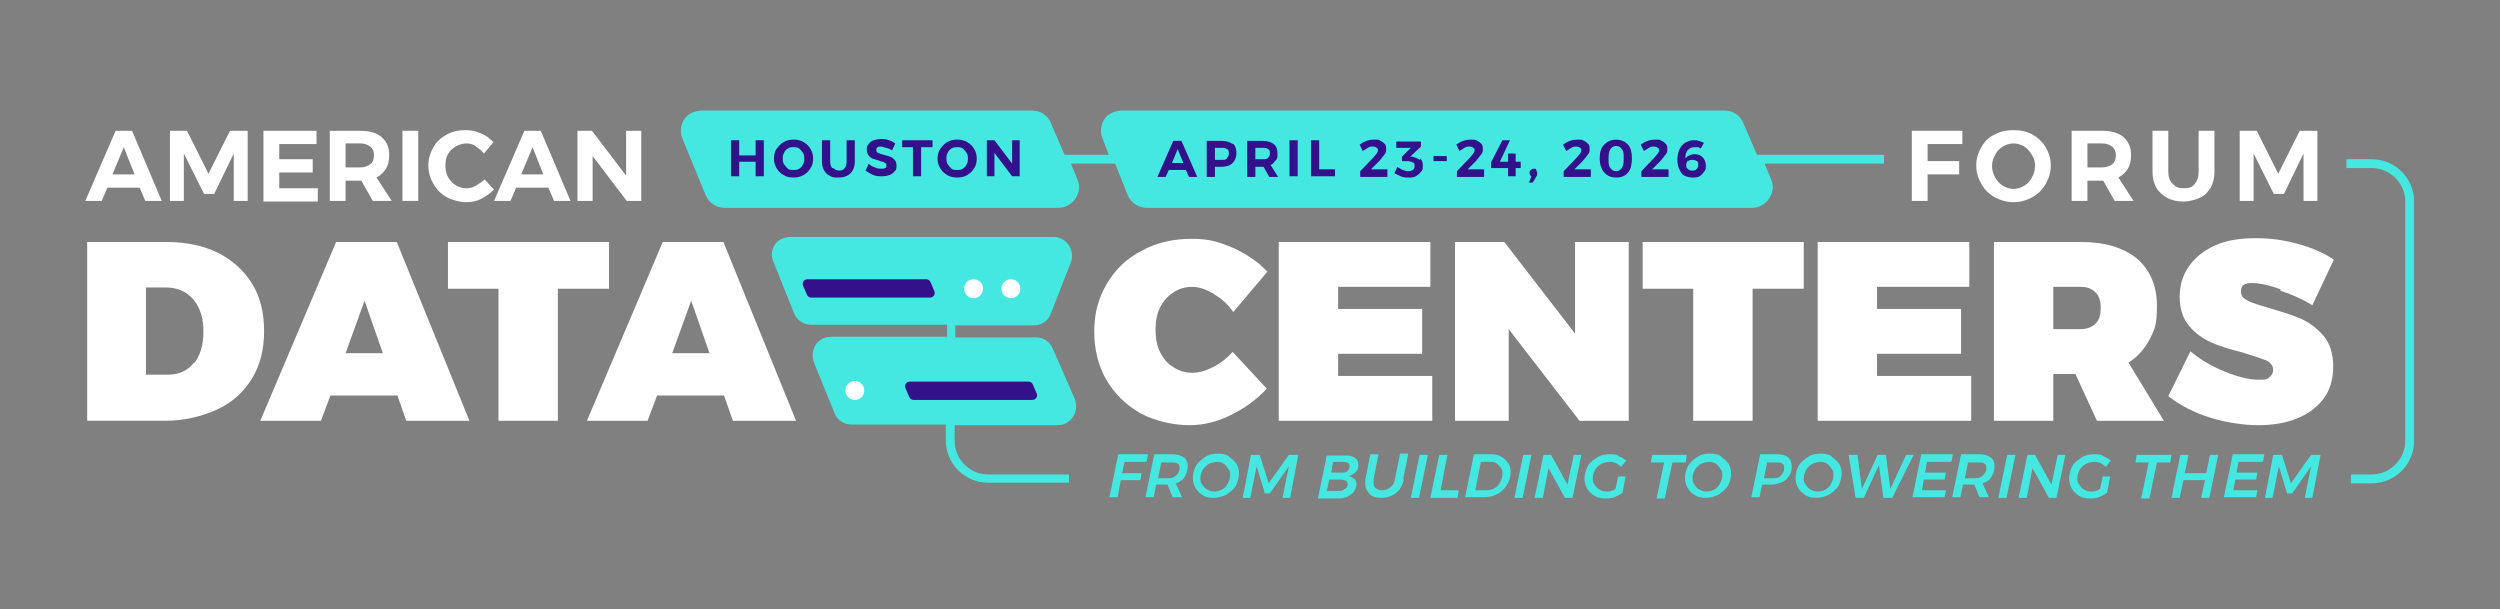 <svg xmlns="http://www.w3.org/2000/svg" xmlns:i="http://ns.adobe.com/AdobeIllustrator/10.0/" id="Layer_1" width="395.7" height="96.4" viewBox="0 0 395.7 96.4"><rect x="0" y="0" width="395.7" height="96.4" fill="#808080" stroke="none"/><path d="M278.7,25.9h19.5v-1.4h-20.1l-2.2-5.1c-.5-1.2-1.7-1.9-2.9-1.9h-95.4c-.8,0-1.7.3-2.3.8-1,.9-1.3,2.4-.8,3.6l1,2.6h-7l-2.2-5.1c-.5-1.2-1.7-1.9-2.9-1.9h-52.3c-.8,0-1.7.3-2.3.8-1,.9-1.3,2.4-.8,3.6l3.7,9c.5,1.2,1.7,2,3,2h52.8c1.3,0,2.5-.8,3-2s.3-1.8,0-2.6l-1-2.4h7l2,5c.5,1.2,1.7,2,3,2h95.8c1.3,0,2.5-.8,3-2s.3-1.8,0-2.6l-1-2.4Z" fill="#44e8e1"></path><g><path d="M115.7,22.2h1.3v2.4h2.6v-2.4h1.3v5.7h-1.3v-2.3h-2.6v2.3h-1.3v-5.7Z" fill="#33118a"></path><path d="M127.2,22.5c.5.3.8.6,1.1,1.1s.4,1,.4,1.5-.1,1.1-.4,1.5c-.3.5-.6.8-1.1,1.1-.5.3-1,.4-1.6.4s-1.1-.1-1.6-.4c-.5-.3-.8-.6-1.1-1.1-.3-.5-.4-1-.4-1.5s.1-1.1.4-1.5.6-.8,1.1-1.1c.5-.3,1-.4,1.6-.4s1.1.1,1.6.4ZM124.7,23.5c-.3.2-.5.4-.6.7-.2.3-.2.6-.2.9s0,.6.2.9.4.5.6.7.6.2.9.2.6,0,.9-.2c.3-.2.5-.4.6-.7.2-.3.2-.6.2-.9s0-.6-.2-.9c-.2-.3-.4-.5-.6-.7-.3-.2-.6-.2-.9-.2s-.6,0-.9.2Z" fill="#33118a"></path><path d="M131.9,26.6c.2.2.5.4.9.4s.7-.1.9-.4c.2-.2.3-.6.3-1v-3.4h1.3v3.4c0,.5-.1.9-.3,1.3-.2.4-.5.7-.9.9-.4.2-.8.3-1.4.3s-1,0-1.4-.3c-.4-.2-.7-.5-.9-.9-.2-.4-.3-.8-.3-1.3v-3.4h1.3v3.4c0,.4.1.7.3,1Z" fill="#33118a"></path><path d="M140.2,23.4c-.3-.1-.6-.2-.8-.2s-.4,0-.5.1-.2.2-.2.4,0,.4.3.5c.2.1.5.2.9.3s.7.2,1,.3c.3.1.5.3.7.5.2.2.3.5.3.9s0,.7-.3.9c-.2.3-.5.5-.8.6-.3.1-.7.2-1.2.2s-.9,0-1.4-.2c-.4-.2-.8-.4-1.2-.7l.5-1.1c.3.3.6.5,1,.6.4.2.7.2,1,.2s.5,0,.6-.1c.2,0,.2-.2.2-.4s0-.3-.2-.4c-.1,0-.2-.2-.4-.2-.2,0-.4-.1-.6-.2-.4-.1-.7-.2-1-.3-.2-.1-.5-.3-.6-.5-.2-.2-.3-.5-.3-.9s0-.6.3-.9c.2-.3.4-.5.8-.6.3-.1.7-.2,1.2-.2s.8,0,1.2.2c.4.1.7.3,1,.5l-.5,1.1c-.3-.2-.6-.3-.9-.4Z" fill="#33118a"></path><path d="M142.8,22.2h4.8v1.1h-1.8v4.6h-1.3v-4.6h-1.7v-1.1Z" fill="#33118a"></path><path d="M153.1,22.5c.5.3.8.6,1.1,1.1s.4,1,.4,1.5-.1,1.1-.4,1.5c-.3.5-.6.8-1.1,1.1-.5.3-1,.4-1.6.4s-1.1-.1-1.6-.4c-.5-.3-.8-.6-1.1-1.1-.3-.5-.4-1-.4-1.5s.1-1.1.4-1.5.6-.8,1.1-1.1c.5-.3,1-.4,1.6-.4s1.1.1,1.6.4ZM150.6,23.5c-.3.2-.5.4-.6.7-.2.3-.2.6-.2.9s0,.6.2.9.4.5.6.7.6.2.9.2.6,0,.9-.2c.3-.2.5-.4.6-.7.2-.3.2-.6.2-.9s0-.6-.2-.9c-.2-.3-.4-.5-.6-.7-.3-.2-.6-.2-.9-.2s-.6,0-.9.2Z" fill="#33118a"></path><path d="M160.2,22.2h1.2v5.7h-1.2l-2.8-3.7v3.7h-1.2v-5.7h1.2l2.8,3.7v-3.7Z" fill="#33118a"></path></g><g><path d="M188.2,28l-.5-1.1h-2.7l-.5,1.1h-1.3l2.5-5.7h1.3l2.5,5.7h-1.4ZM185.5,25.8h1.8l-.9-2.2-.9,2.2Z" fill="#33118a"></path><path d="M195.1,22.7c.4.3.6.8.6,1.5s-.2,1.2-.6,1.6-1,.6-1.7.6h-1.1v1.6h-1.3v-5.7h2.4c.7,0,1.3.2,1.7.5ZM194.2,25c.2-.2.3-.4.3-.7s0-.6-.3-.7c-.2-.2-.5-.2-.8-.2h-1.1v1.9h1.1c.4,0,.6,0,.8-.2Z" fill="#33118a"></path><path d="M200.9,28l-.9-1.6h-1.3v1.6h-1.3v-5.7h2.5c.7,0,1.3.2,1.7.5.4.3.6.8.6,1.5s0,.8-.3,1.1-.4.6-.8.7l1.2,1.9h-1.5ZM198.7,25.2h1.2c.4,0,.6,0,.8-.2.2-.2.3-.4.3-.7s0-.6-.3-.7c-.2-.2-.5-.2-.8-.2h-1.2v1.9Z" fill="#33118a"></path><path d="M204.1,22.2h1.3v5.7h-1.3v-5.7Z" fill="#33118a"></path><path d="M207.5,22.2h1.3v4.6h2.5v1.1h-3.8v-5.7Z" fill="#33118a"></path><path d="M219.6,26.9v1.1h-4.3v-.9l2.1-2.2c.2-.2.3-.4.5-.6.1-.2.2-.3.2-.5s0-.3-.2-.4c-.1-.1-.3-.2-.6-.2s-.5,0-.8.2-.5.3-.8.5l-.5-1c.8-.6,1.5-.8,2.3-.8s.7,0,1,.2c.3.1.5.3.7.5.2.2.2.5.2.8s0,.6-.3.9c-.2.3-.5.6-.8,1l-1.3,1.3h2.6Z" fill="#33118a"></path><path d="M224.8,25.1c.3.3.4.6.4,1.1s0,.7-.3,1c-.2.3-.5.5-.8.7-.3.2-.8.2-1.2.2s-.8,0-1.2-.2-.7-.3-1-.5l.5-1c.2.2.5.3.8.5.3.1.6.2.8.2s.6,0,.8-.2c.2-.1.3-.3.3-.6s0-.5-.3-.6c-.2-.1-.5-.2-.8-.2h-.9v-.7l1.4-1.4h-2.3v-1s3.9,0,3.9,0v.8l-1.7,1.6h.3c.5.1.9.3,1.2.5Z" fill="#33118a"></path><path d="M226.9,24.7h2.1v.8h-2.1v-.8Z" fill="#33118a"></path><path d="M234.9,26.9v1.1h-4.3v-.9l2.1-2.2c.2-.2.3-.4.5-.6.1-.2.2-.3.2-.5s0-.3-.2-.4c-.1-.1-.3-.2-.6-.2s-.5,0-.8.2-.5.3-.8.5l-.5-1c.8-.6,1.5-.8,2.3-.8s.7,0,1,.2c.3.1.5.3.7.5.2.2.2.5.2.8s0,.6-.3.9c-.2.3-.5.6-.8,1l-1.3,1.3h2.6Z" fill="#33118a"></path><path d="M240.7,25.6v1h-.8v1.3h-1.2v-1.3h-2.7v-.9l1.8-3.5h1.2l-1.6,3.4h1.3v-1.3h1.2v1.3h.8Z" fill="#33118a"></path><path d="M243.1,26.9c.1.1.2.3.2.5s0,.2,0,.2c0,0,0,.2-.1.3l-.6,1h-.6l.4-1c-.2-.1-.3-.3-.3-.5s0-.3.2-.5c.1-.1.3-.2.5-.2s.3,0,.4.2Z" fill="#33118a"></path><path d="M251.8,26.9v1.1h-4.3v-.9l2.1-2.2c.2-.2.3-.4.5-.6.1-.2.2-.3.2-.5s0-.3-.2-.4c-.1-.1-.3-.2-.6-.2s-.5,0-.8.2-.5.3-.8.5l-.5-1c.8-.6,1.5-.8,2.3-.8s.7,0,1,.2c.3.1.5.3.7.5.2.2.2.5.2.8s0,.6-.3.9c-.2.3-.5.6-.8,1l-1.3,1.3h2.6Z" fill="#33118a"></path><path d="M257.7,22.9c.4.5.6,1.2.6,2.2s-.2,1.7-.6,2.2c-.4.5-1,.8-1.9.8s-1.4-.3-1.9-.8c-.4-.5-.7-1.2-.7-2.2s.2-1.7.7-2.2,1.1-.8,1.9-.8,1.4.3,1.9.8ZM254.9,23.6c-.2.3-.3.8-.3,1.5s0,1.2.3,1.5c.2.3.5.5.9.5s.7-.2.9-.5c.2-.3.3-.8.3-1.5s0-1.2-.3-1.5c-.2-.3-.5-.5-.9-.5s-.7.2-.9.5Z" fill="#33118a"></path><path d="M264.1,26.9v1.1h-4.3v-.9l2.1-2.2c.2-.2.3-.4.5-.6.1-.2.2-.3.2-.5s0-.3-.2-.4c-.1-.1-.3-.2-.6-.2s-.5,0-.8.2-.5.3-.8.5l-.5-1c.8-.6,1.5-.8,2.3-.8s.7,0,1,.2c.3.1.5.3.7.5.2.2.2.5.2.8s0,.6-.3.9c-.2.3-.5.6-.8,1l-1.3,1.3h2.6Z" fill="#33118a"></path><path d="M268.8,23.3c-.2,0-.4,0-.6,0-.5,0-.8.2-1.1.5-.2.3-.4.7-.3,1.3.1-.2.3-.4.6-.5.2-.1.5-.2.8-.2.6,0,1,.2,1.3.5.3.3.5.8.5,1.3s0,.7-.3,1c-.2.3-.4.5-.7.7-.3.2-.7.2-1.1.2s-.9-.1-1.3-.3c-.4-.2-.6-.6-.8-1-.2-.4-.3-.9-.3-1.5s.1-1.1.3-1.6c.2-.5.5-.8.9-1.1.4-.2.8-.4,1.3-.4s.6,0,.9.1.6.2.8.3l-.5.9c-.2-.1-.4-.2-.6-.3ZM267.2,25.4c-.2.2-.3.4-.3.7,0,.2,0,.5.2.6.2.2.4.3.7.3s.5,0,.7-.2c.2-.2.3-.4.3-.7s0-.5-.2-.6-.4-.2-.7-.2-.6,0-.7.3Z" fill="#33118a"></path></g><g><path d="M192.1,46.5c-1.2-.7-2.3-1.1-3.4-1.1s-2.1.3-3,.9c-.9.6-1.6,1.4-2.1,2.4-.5,1-.7,2.2-.7,3.5s.2,2.5.7,3.5,1.2,1.9,2.1,2.4c.9.6,1.9.9,3,.9s2.1-.3,3.3-.9c1.2-.6,2.2-1.4,3.1-2.4l5.4,5.8c-1.6,1.8-3.5,3.1-5.7,4.2s-4.4,1.6-6.6,1.6-5.4-.6-7.7-1.9c-2.3-1.3-4.1-3.1-5.4-5.3-1.3-2.3-1.9-4.8-1.9-7.7s.7-5.3,2-7.5c1.3-2.2,3.1-4,5.5-5.2,2.3-1.3,5-1.9,7.9-1.9s4.3.5,6.5,1.4c2.2,1,4,2.2,5.5,3.8l-5.4,6.4c-.8-1.2-1.8-2.1-3-2.8Z" fill="#fff"></path><path d="M202.4,38.3h24v7.1h-14.6v3.5h13.3v7.1h-13.3v3.5h14.9v7.1h-24.3v-28.3Z" fill="#fff"></path><path d="M249.3,38.3h8.5v28.3h-7.8l-11.2-14.5v14.5h-8.5v-28.3h7.8l11.2,14.5v-14.5Z" fill="#fff"></path><path d="M260,38.3h25.5v7.4h-8.1v20.9h-9.4v-20.9h-8v-7.4Z" fill="#fff"></path><path d="M287.7,38.3h24v7.1h-14.6v3.5h13.3v7.1h-13.3v3.5h14.9v7.1h-24.3v-28.3Z" fill="#fff"></path><path d="M331.9,66.6l-3.4-7.4h-3.5v7.4h-9.4v-28.3h13.7c3.9,0,6.8.9,8.9,2.6,2.1,1.8,3.2,4.3,3.2,7.5s-.4,3.8-1.2,5.4c-.8,1.5-1.9,2.7-3.3,3.6l5.6,9.2h-10.6ZM325,52.1h4.3c1,0,1.8-.3,2.4-.9.6-.6.8-1.4.8-2.5s-.3-1.9-.8-2.4c-.6-.6-1.3-.9-2.4-.9h-4.3v6.7Z" fill="#fff"></path><path d="M361,45.8c-1.9-.7-3.4-1-4.6-1s-1.7.4-1.7,1.3.4,1.1,1.1,1.5c.7.4,1.9.7,3.5,1.2,2,.6,3.7,1.1,5,1.7,1.3.6,2.5,1.5,3.5,2.7,1,1.2,1.5,2.8,1.5,4.8s-.5,3.8-1.6,5.2c-1.1,1.4-2.5,2.4-4.3,3.1-1.8.7-3.8,1-6,1s-5-.4-7.6-1.2c-2.5-.8-4.7-1.9-6.6-3.4l3.5-7.1c1.4,1.2,3.2,2.3,5.4,3.2,2.2.9,4,1.3,5.4,1.3s1.3-.1,1.7-.4c.4-.3.6-.7.6-1.2s-.4-1.2-1.2-1.5-2-.7-3.6-1.2c-2-.5-3.7-1-5-1.6-1.3-.6-2.5-1.4-3.5-2.6-1-1.2-1.5-2.7-1.5-4.6s.5-3.5,1.5-4.9c1-1.4,2.4-2.5,4.2-3.3,1.8-.8,4-1.1,6.4-1.1s4.4.3,6.6.9c2.2.6,4.1,1.4,5.7,2.5l-3.4,7.2c-1.5-.9-3.2-1.7-5.1-2.3Z" fill="#fff"></path></g><path d="M169.2,75.1h-12.8c-2.9,0-5.3-2.4-5.3-5.3v-2.5h16.3c1.2,0,2.2-.7,2.7-1.8.3-.8.3-1.6,0-2.4l-3.5-8c-.5-1.1-1.5-1.7-2.7-1.7h-12.7v-1.9h12.4c1.2,0,2.3-.7,2.7-1.8l3.2-8.2c.5-1.2,0-2.7-1.1-3.5-.5-.3-1.1-.5-1.6-.5-4.8,0-36.5,0-41.6,0-.7,0-1.5.2-2.1.7-.9.8-1.2,2.1-.7,3.2l3.3,8.2c.4,1.1,1.5,1.8,2.7,1.8h21.5v1.9h-18.2c-.8,0-1.5.2-2.1.7-.9.8-1.2,2.1-.8,3.3l3.3,8.1c.4,1.1,1.5,1.8,2.7,1.8h14.9v2.5c0,3.7,3,6.7,6.7,6.7h12.8v-1.4Z" fill="#44e8e1"></path><path d="M375.4,25.2h-4v1.4h4c2.9,0,5.3,2.4,5.3,5.3v37.9c0,2.9-2.4,5.3-5.3,5.3h-3.3v1.4h3.3c3.7,0,6.7-3,6.7-6.7V31.9c0-3.7-3-6.7-6.7-6.7Z" fill="#44e8e1"></path><g><path d="M181.4,73.1h-3.4l-.4,1.8h3.1l-.2,1.1h-3.1l-.5,2.7h-1.3l1.4-6.8h4.7l-.2,1.1Z" fill="#44e8e1"></path><path d="M187.5,75.5c-.3.5-.8.8-1.4,1l1,2.2h-1.5l-.8-2c0,0-.1,0-.2,0h-1.6l-.4,2h-1.3l1.4-6.8h2.9c.8,0,1.3.2,1.8.5.4.3.6.8.6,1.4s-.2,1.2-.5,1.7ZM186.2,75.2c.3-.3.5-.6.5-1.1s-.1-.6-.3-.7c-.2-.2-.5-.2-1-.2h-1.6l-.5,2.5h1.5c.6,0,1-.1,1.3-.4Z" fill="#44e8e1"></path><path d="M194.5,72.3c.5.3.9.7,1.2,1.1.3.5.4,1,.4,1.6s-.2,1.3-.5,1.9c-.4.6-.9,1-1.5,1.4-.6.3-1.3.5-2,.5s-1.2-.1-1.7-.4c-.5-.3-.9-.7-1.2-1.2-.3-.5-.4-1-.4-1.6s.2-1.3.5-1.9c.4-.6.9-1,1.5-1.4s1.3-.5,2-.5,1.2.1,1.7.4ZM191.4,73.4c-.4.2-.7.5-1,.9-.2.4-.4.8-.4,1.3s0,.8.3,1.1c.2.3.4.6.8.8s.7.3,1.1.3.9-.1,1.2-.3c.4-.2.7-.5.9-.9.2-.4.4-.8.4-1.3s0-.8-.3-1.1c-.2-.3-.4-.6-.7-.8s-.7-.3-1-.3-.9.1-1.3.3Z" fill="#44e8e1"></path><path d="M204.1,72h1.4l-1.3,6.8h-1.2l1-5-3,4.3h-.8l-1.3-4.3-1,5h-1.2l1.3-6.8h1.4l1.4,4.5,3.2-4.5Z" fill="#44e8e1"></path><path d="M214.4,75.7c.2.3.3.6.3.9s-.1.8-.4,1.2c-.2.3-.6.6-1,.8-.4.2-1,.3-1.6.3h-3.1l1.4-6.8h3c.6,0,1.1.1,1.5.4s.5.6.5,1.1-.1.8-.4,1.1-.7.5-1.1.7c.4,0,.6.2.9.5ZM212.9,77.4c.3-.2.4-.5.4-.8s-.1-.4-.3-.5-.5-.2-.9-.2h-1.7l-.4,1.8h1.7c.5,0,.9,0,1.1-.3ZM213.3,74.5c.2-.2.3-.4.3-.7s0-.4-.2-.5c-.2-.1-.4-.2-.7-.2h-1.7l-.3,1.7h1.7c.4,0,.7,0,.9-.3Z" fill="#44e8e1"></path><path d="M222.2,75.9c-.2.9-.6,1.6-1.2,2.1s-1.4.8-2.3.8-1.5-.2-1.9-.6-.7-.9-.7-1.6,0-.5,0-.7l.8-4h1.3l-.8,4c0,.1,0,.3,0,.5,0,.4.1.7.4.9.3.2.6.3,1,.3s1-.2,1.3-.5c.4-.3.6-.7.7-1.3l.8-4h1.3l-.8,4Z" fill="#44e8e1"></path><path d="M226,72l-1.4,6.8h-1.3l1.4-6.8h1.3Z" fill="#44e8e1"></path><path d="M228,77.6h2.9l-.2,1.2h-4.3l1.4-6.8h1.3l-1.1,5.7Z" fill="#44e8e1"></path><path d="M237.6,72.3c.5.2.8.6,1.1,1,.3.4.4.9.4,1.5s-.2,1.4-.6,2c-.4.6-.9,1.1-1.5,1.4-.6.3-1.3.5-2.1.5h-3l1.4-6.8h2.7c.6,0,1.2.1,1.6.4ZM237.5,74c-.2-.3-.4-.5-.7-.7-.3-.2-.6-.2-1-.2h-1.4l-.9,4.5h1.7c.5,0,.9-.1,1.3-.3.4-.2.7-.5.9-.9.2-.4.4-.8.4-1.3s0-.7-.2-1Z" fill="#44e8e1"></path><path d="M242.4,72l-1.4,6.8h-1.3l1.4-6.8h1.3Z" fill="#44e8e1"></path><path d="M249,72h1.3l-1.4,6.8h-1.2l-2.6-4.7-.9,4.7h-1.3l1.4-6.8h1.2l2.6,4.7,1-4.7Z" fill="#44e8e1"></path><path d="M256.2,75.4h1.1l-.5,2.6c-.4.3-.8.5-1.3.7-.5.2-.9.2-1.4.2s-1.2-.1-1.7-.4c-.5-.3-.9-.7-1.2-1.2-.3-.5-.4-1-.4-1.6s.2-1.3.5-1.9.9-1,1.5-1.4,1.3-.5,2-.5,1,0,1.4.3c.5.2.8.4,1.2.7l-.8,1c-.2-.2-.5-.4-.8-.6-.3-.1-.7-.2-1-.2s-.9.1-1.3.3c-.4.2-.7.5-1,.9-.2.4-.4.8-.4,1.3s0,.8.3,1.1c.2.3.4.6.8.8.3.2.7.3,1.1.3s.5,0,.7-.1c.3,0,.5-.2.7-.3l.4-1.9Z" fill="#44e8e1"></path><path d="M267,72l-.2,1.2h-2.1l-1.2,5.7h-1.3l1.2-5.7h-2.1l.2-1.2h5.6Z" fill="#44e8e1"></path><path d="M272.4,72.3c.5.3.9.7,1.2,1.1.3.5.4,1,.4,1.6s-.2,1.3-.5,1.9c-.4.6-.9,1-1.5,1.4-.6.3-1.3.5-2,.5s-1.2-.1-1.7-.4c-.5-.3-.9-.7-1.2-1.2-.3-.5-.4-1-.4-1.6s.2-1.3.5-1.9c.4-.6.9-1,1.5-1.4s1.3-.5,2-.5,1.2.1,1.7.4ZM269.3,73.4c-.4.2-.7.5-1,.9-.2.4-.4.8-.4,1.3s0,.8.3,1.1c.2.3.4.6.8.8s.7.3,1.1.3.9-.1,1.2-.3c.4-.2.7-.5.9-.9.2-.4.4-.8.4-1.3s0-.8-.3-1.1c-.2-.3-.4-.6-.7-.8s-.7-.3-1-.3-.9.1-1.3.3Z" fill="#44e8e1"></path><path d="M283,72.4c.4.3.6.8.6,1.4s-.1,1.1-.4,1.5c-.3.4-.6.8-1.1,1-.5.2-1.1.4-1.7.4h-1.5l-.4,2h-1.3l1.4-6.8h2.8c.7,0,1.3.2,1.7.5ZM281.9,75.2c.3-.3.5-.6.5-1.1s-.1-.6-.3-.7c-.2-.2-.5-.2-1-.2h-1.4l-.5,2.5h1.4c.6,0,1-.1,1.3-.4Z" fill="#44e8e1"></path><path d="M289.9,72.3c.5.3.9.7,1.2,1.1.3.5.4,1,.4,1.6s-.2,1.3-.5,1.9c-.4.6-.9,1-1.5,1.4-.6.3-1.3.5-2,.5s-1.2-.1-1.7-.4c-.5-.3-.9-.7-1.2-1.2-.3-.5-.4-1-.4-1.6s.2-1.3.5-1.9c.4-.6.9-1,1.5-1.4s1.3-.5,2-.5,1.2.1,1.7.4ZM286.9,73.4c-.4.2-.7.5-1,.9-.2.4-.4.8-.4,1.3s0,.8.3,1.1c.2.3.4.6.8.8s.7.3,1.1.3.9-.1,1.2-.3c.4-.2.7-.5.9-.9.2-.4.4-.8.4-1.3s0-.8-.3-1.1c-.2-.3-.4-.6-.7-.8s-.7-.3-1-.3-.9.1-1.3.3Z" fill="#44e8e1"></path><path d="M301.6,72h1.3l-3.4,6.8h-1.4l-.7-5.2-2.4,5.2h-1.3l-1.1-6.8h1.4l.7,5.4,2.5-5.4h1.3s.7,5.4.7,5.4l2.5-5.4Z" fill="#44e8e1"></path><path d="M308.7,73.1h-3.7l-.3,1.7h3.3l-.2,1.1h-3.3l-.3,1.7h3.8l-.2,1.1h-5.1l1.4-6.8h5l-.2,1.1Z" fill="#44e8e1"></path><path d="M315.2,75.5c-.3.5-.8.8-1.4,1l1,2.2h-1.5l-.8-2c0,0-.1,0-.2,0h-1.6l-.4,2h-1.3l1.4-6.8h2.9c.8,0,1.3.2,1.8.5.4.3.6.8.6,1.4s-.2,1.2-.5,1.7ZM313.9,75.2c.3-.3.5-.6.5-1.1s-.1-.6-.3-.7c-.2-.2-.5-.2-1-.2h-1.6l-.5,2.5h1.5c.6,0,1-.1,1.3-.4Z" fill="#44e8e1"></path><path d="M319,72l-1.4,6.8h-1.3l1.4-6.8h1.3Z" fill="#44e8e1"></path><path d="M325.6,72h1.3l-1.4,6.8h-1.2l-2.6-4.7-.9,4.7h-1.3l1.4-6.8h1.2l2.6,4.7,1-4.7Z" fill="#44e8e1"></path><path d="M332.9,75.4h1.1l-.5,2.6c-.4.3-.8.5-1.3.7-.5.2-.9.2-1.4.2s-1.2-.1-1.7-.4c-.5-.3-.9-.7-1.2-1.2-.3-.5-.4-1-.4-1.6s.2-1.3.5-1.9.9-1,1.5-1.4,1.3-.5,2-.5,1,0,1.4.3c.5.2.8.4,1.2.7l-.8,1c-.2-.2-.5-.4-.8-.6-.3-.1-.7-.2-1-.2s-.9.1-1.3.3c-.4.2-.7.5-1,.9-.2.4-.4.8-.4,1.3s0,.8.3,1.1c.2.3.4.6.8.8.3.2.7.3,1.1.3s.5,0,.7-.1c.3,0,.5-.2.7-.3l.4-1.9Z" fill="#44e8e1"></path><path d="M343.7,72l-.2,1.2h-2.1l-1.2,5.7h-1.3l1.2-5.7h-2.1l.2-1.2h5.6Z" fill="#44e8e1"></path><path d="M349.8,72h1.3l-1.4,6.8h-1.3l.6-2.8h-3.4l-.6,2.8h-1.3l1.4-6.8h1.3l-.6,2.9h3.4l.6-2.9Z" fill="#44e8e1"></path><path d="M358,73.1h-3.7l-.3,1.7h3.3l-.2,1.1h-3.3l-.3,1.7h3.8l-.2,1.1h-5.1l1.4-6.8h5l-.2,1.1Z" fill="#44e8e1"></path><path d="M365.9,72h1.4l-1.3,6.8h-1.2l1-5-3,4.3h-.8l-1.3-4.3-1,5h-1.2l1.3-6.8h1.4l1.4,4.5,3.2-4.5Z" fill="#44e8e1"></path></g><g><path d="M34.5,40c2.3,1.2,4.1,2.8,5.4,4.9s1.9,4.6,1.9,7.5-.6,5.3-1.9,7.5c-1.3,2.1-3.1,3.8-5.5,4.9s-5.2,1.8-8.3,1.8h-12.3v-28.3h12.6c3.1,0,5.8.6,8.1,1.7ZM30.7,57.5c1-1.2,1.5-2.9,1.5-5s-.5-3.8-1.6-5.1c-1.1-1.3-2.6-1.9-4.4-1.9h-3.1v13.8h3.5c1.7,0,3.1-.6,4.1-1.9Z" fill="#fff"></path><path d="M64.3,66.6l-1.4-4h-10.6l-1.5,4h-9.6l12-28.3h9.6l11.5,28.3h-10ZM54.7,55.9h5.9l-2.9-8.3-3,8.3Z" fill="#fff"></path><path d="M70.9,38.3h25.5v7.4h-8.1v20.9h-9.4v-20.9h-8v-7.4Z" fill="#fff"></path><path d="M116,66.6l-1.4-4h-10.6l-1.5,4h-9.6l12-28.3h9.6l11.5,28.3h-10ZM106.4,55.9h5.9l-2.9-8.3-3,8.3Z" fill="#fff"></path></g><g><circle cx="160" cy="45.7" r="1.5" fill="#fff"></circle><circle cx="154.1" cy="45.7" r="1.5" fill="#fff"></circle><path d="M147.2,47.1h-18.8c-.3,0-.6-.2-.7-.5l-.6-1.4c-.2-.5.2-1,.7-1h18.8c.3,0,.6.2.7.5l.6,1.4c.2.5-.2,1-.7,1Z" fill="#33118a"></path></g><g><circle cx="135.3" cy="61.8" r="1.5" fill="#fff"></circle><path d="M163.4,63.3h-18.8c-.3,0-.6-.2-.7-.5l-.6-1.4c-.2-.5.2-1,.7-1h18.8c.3,0,.6.2.7.5l.6,1.4c.2.5-.2,1-.7,1Z" fill="#33118a"></path></g><g><path d="M23,31.8l-.9-2.1h-5.1l-.9,2.1h-2.6l4.8-11.1h2.6l4.7,11.1h-2.7ZM17.8,27.6h3.5l-1.7-4.3-1.8,4.3Z" fill="#fff"></path><path d="M26.8,20.7h2.8l3.4,6.8,3.4-6.8h2.8v11.1h-2.2v-7.5l-3.1,6.4h-1.6l-3.2-6.4v7.5h-2.2v-11.1Z" fill="#fff"></path><path d="M41.7,20.7h8.4v2.1h-5.9v2.4h5.3v2.1h-5.3v2.5h6.1v2.1h-8.6v-11.1Z" fill="#fff"></path><path d="M59,31.8l-1.8-3.2h-2.5v3.2h-2.5v-11.1h4.8c1.4,0,2.6.3,3.4,1s1.2,1.6,1.2,2.8-.2,1.6-.5,2.2c-.4.6-.9,1.1-1.5,1.4l2.4,3.7h-2.8ZM54.7,26.5h2.3c.7,0,1.2-.2,1.6-.5.4-.3.6-.8.6-1.4s-.2-1.1-.6-1.4c-.4-.3-.9-.5-1.6-.5h-2.3v3.7Z" fill="#fff"></path><path d="M63.7,20.7h2.5v11.1h-2.5v-11.1Z" fill="#fff"></path><path d="M75.3,23.1c-.5-.3-1-.4-1.5-.4s-1.2.2-1.7.5c-.5.3-.9.7-1.2,1.2-.3.5-.4,1.1-.4,1.8s.1,1.2.4,1.8c.3.5.7,1,1.2,1.3.5.3,1.1.5,1.7.5s1-.1,1.5-.4,1-.6,1.4-1l1.5,1.6c-.6.6-1.3,1.1-2.1,1.5-.8.4-1.6.5-2.4.5s-2.1-.3-3-.8-1.6-1.2-2.1-2.1c-.5-.9-.8-1.8-.8-2.9s.3-2,.8-2.9c.5-.9,1.2-1.5,2.1-2s1.9-.7,3-.7,1.6.2,2.4.5c.8.3,1.4.8,2,1.4l-1.5,1.8c-.4-.5-.8-.8-1.3-1.1Z" fill="#fff"></path><path d="M87.7,31.8l-.9-2.1h-5.1l-.9,2.1h-2.6l4.8-11.1h2.6l4.7,11.1h-2.7ZM82.5,27.6h3.5l-1.7-4.3-1.8,4.3Z" fill="#fff"></path><path d="M99.1,20.7h2.4v11.1h-2.3l-5.4-7.1v7.1h-2.4v-11.1h2.3l5.4,7.1v-7.1Z" fill="#fff"></path></g><g><path d="M302.6,20.7h8v2.1h-5.5v2.7h5v2.1h-5v4.2h-2.5v-11.1Z" fill="#fff"></path><path d="M321.7,21.3c.9.5,1.6,1.2,2.1,2,.5.9.8,1.8.8,2.9s-.3,2-.8,2.9c-.5.9-1.2,1.6-2.1,2.1-.9.5-1.9.8-3,.8s-2.1-.3-3-.8c-.9-.5-1.6-1.2-2.1-2.1-.5-.9-.8-1.8-.8-2.9s.3-2,.8-2.9,1.2-1.6,2.1-2c.9-.5,1.9-.7,3-.7s2.1.2,3,.7ZM317,23.2c-.5.3-.9.7-1.2,1.3-.3.5-.5,1.1-.5,1.8s.2,1.2.5,1.8c.3.5.7,1,1.2,1.3.5.3,1.1.5,1.7.5s1.2-.2,1.7-.5c.5-.3.9-.7,1.2-1.3.3-.5.5-1.1.5-1.8s-.1-1.2-.5-1.8-.7-1-1.2-1.3c-.5-.3-1.1-.5-1.7-.5s-1.2.2-1.7.5Z" fill="#fff"></path><path d="M334.7,31.8l-1.8-3.2h-2.5v3.2h-2.5v-11.1h4.8c1.4,0,2.6.3,3.4,1,.8.7,1.2,1.6,1.2,2.8s-.2,1.6-.5,2.2c-.4.6-.9,1.1-1.5,1.4l2.4,3.7h-2.8ZM330.4,26.5h2.3c.7,0,1.2-.2,1.6-.5s.6-.8.6-1.4-.2-1.1-.6-1.4-.9-.5-1.6-.5h-2.3v3.7Z" fill="#fff"></path><path d="M343.9,29.1c.4.5,1,.7,1.8.7s1.3-.2,1.7-.7c.4-.5.6-1.1.6-1.9v-6.5h2.5v6.5c0,1-.2,1.8-.6,2.5-.4.7-1,1.3-1.7,1.6s-1.6.6-2.6.6-1.9-.2-2.6-.6c-.7-.4-1.3-.9-1.7-1.6s-.6-1.6-.6-2.5v-6.5h2.5v6.5c0,.8.2,1.4.7,1.9Z" fill="#fff"></path><path d="M354.4,20.7h2.8l3.4,6.8,3.4-6.8h2.8v11.1h-2.2v-7.5l-3.1,6.4h-1.6l-3.2-6.4v7.5h-2.2v-11.1Z" fill="#fff"></path></g></svg>